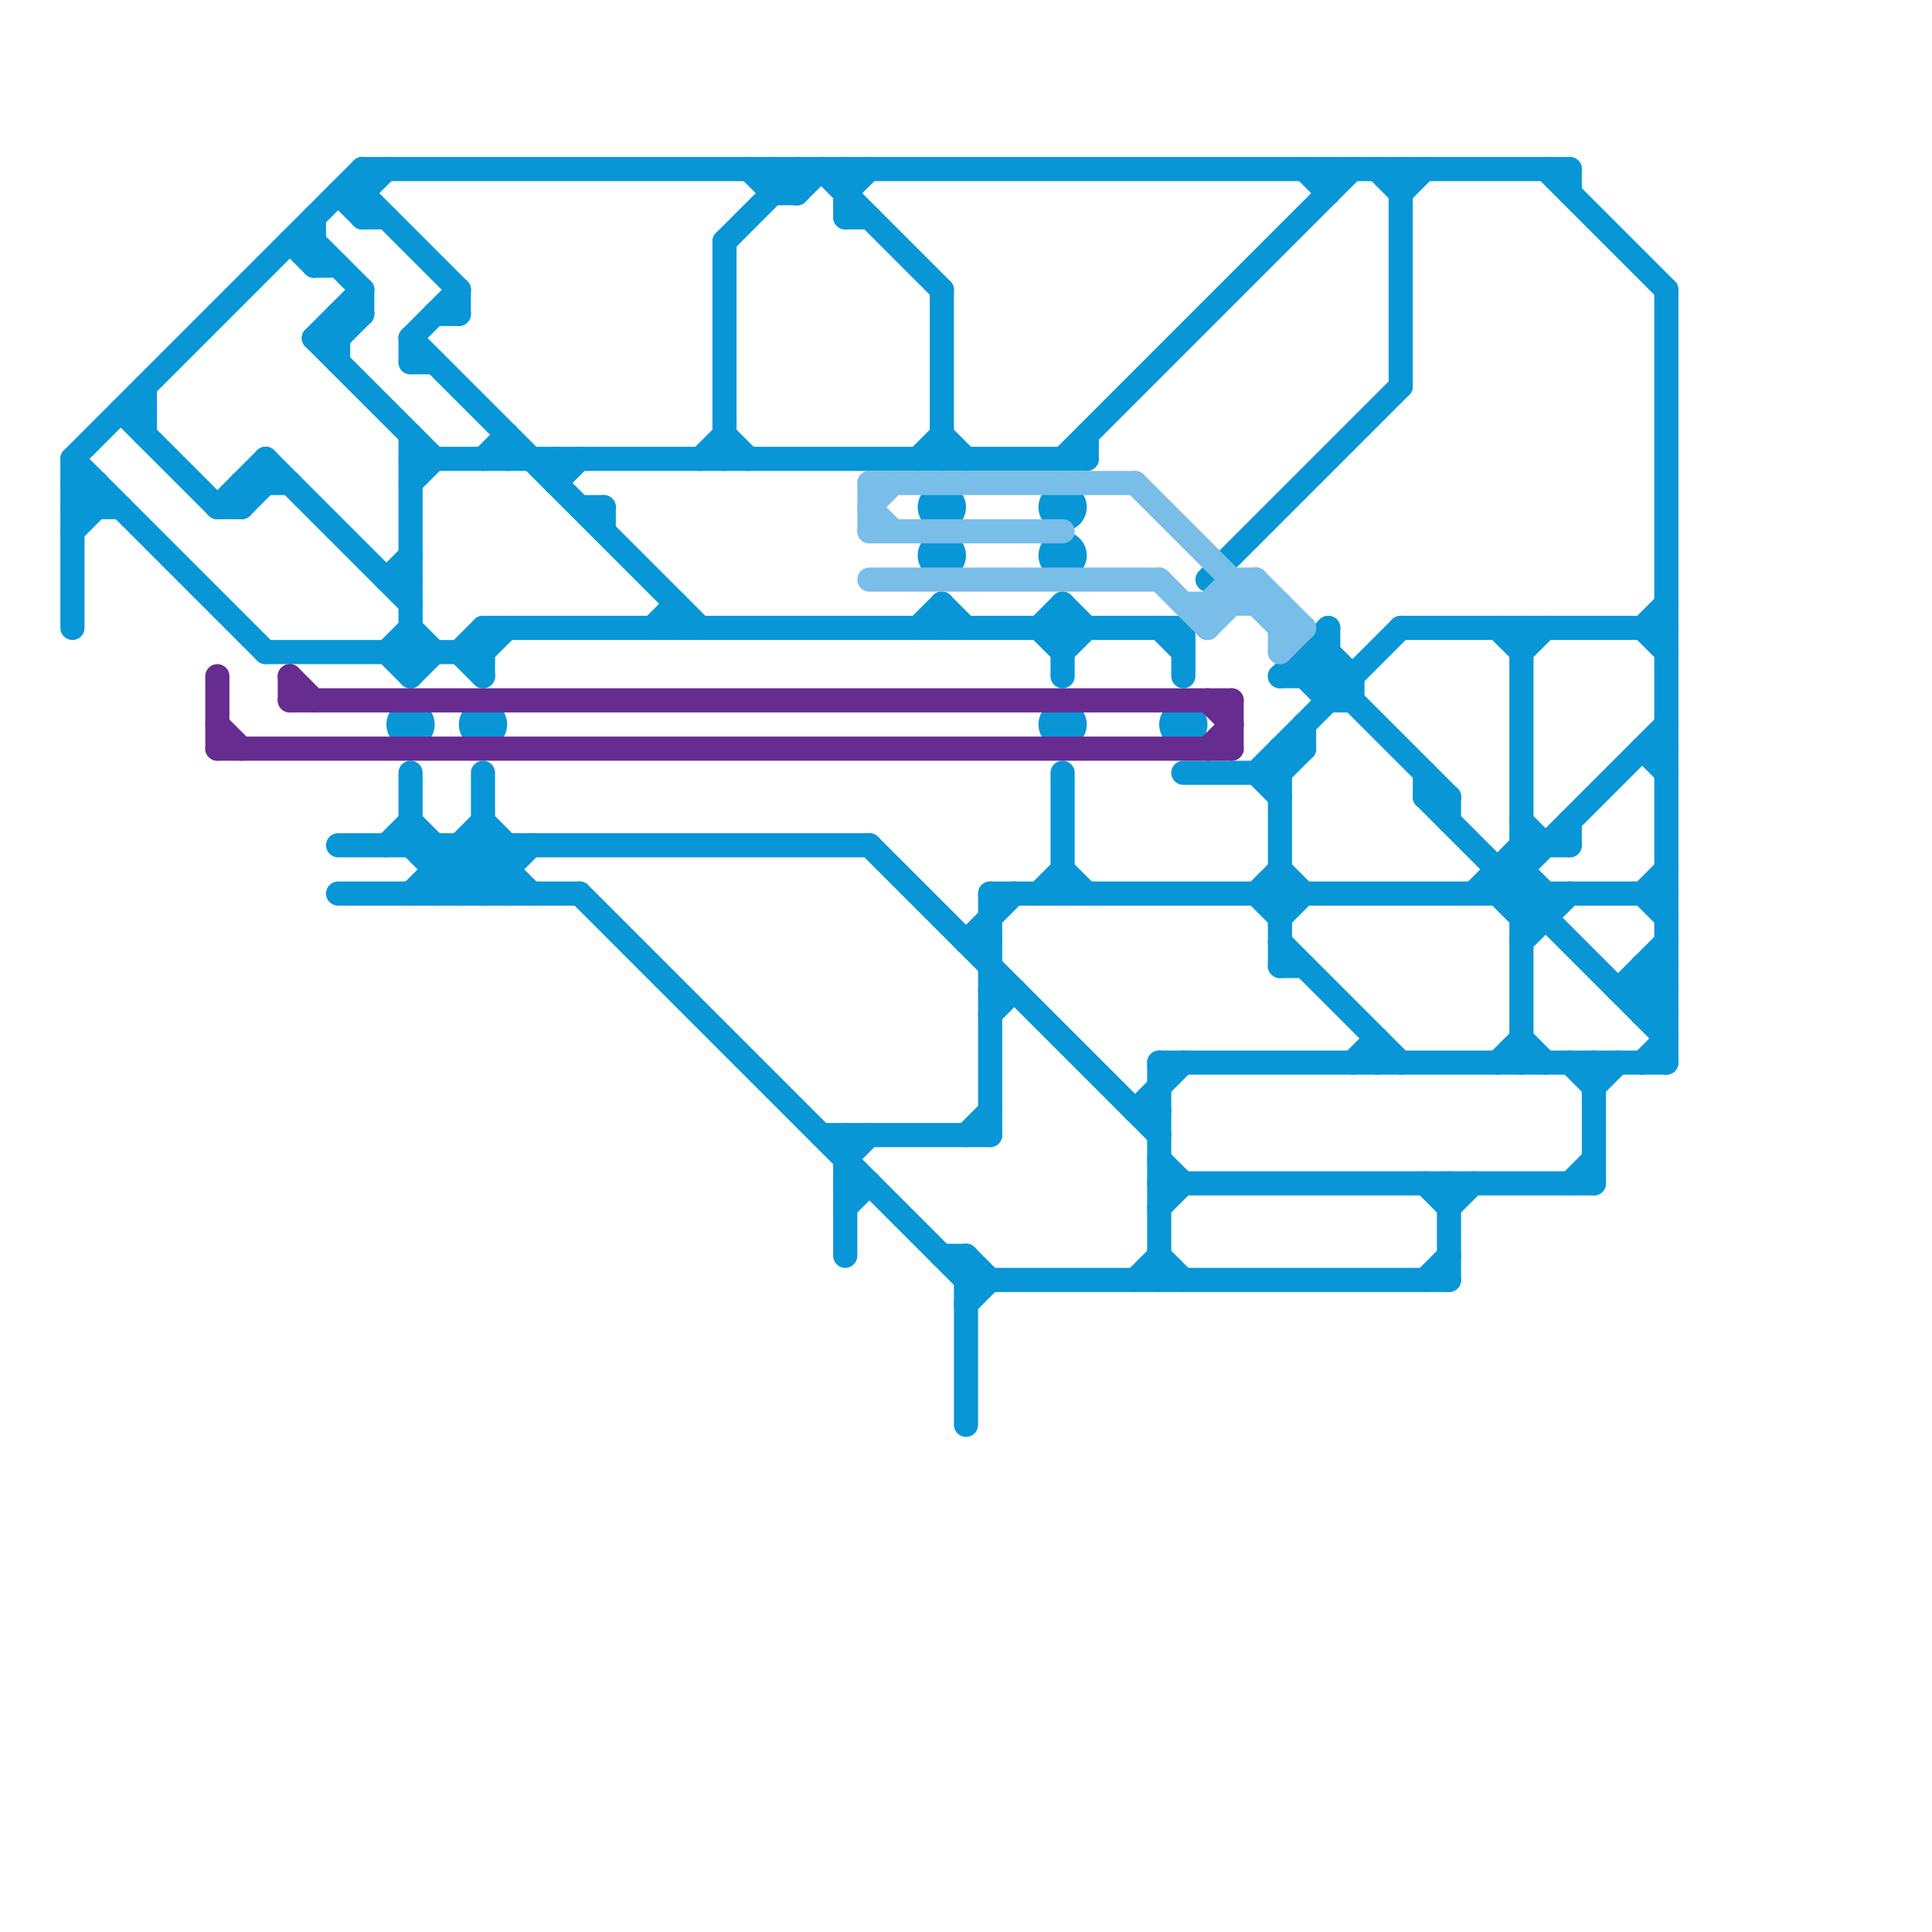 
<svg version="1.1" xmlns="http://www.w3.org/2000/svg" viewBox="0 0 80 80">
<style>line { stroke-width: 1; fill: none; stroke-linecap: round; stroke-linejoin: round; } .c0 { stroke: #0896d7 } .c1 { stroke: #662c90 } .c2 { stroke: #79bde9 }</style><line class="c0" x1="3" y1="19" x2="15" y2="7"/><line class="c0" x1="43" y1="26" x2="44" y2="27"/><line class="c0" x1="17" y1="26" x2="18" y2="27"/><line class="c0" x1="68" y1="41" x2="69" y2="42"/><line class="c0" x1="10" y1="21" x2="11" y2="20"/><line class="c0" x1="16" y1="24" x2="17" y2="24"/><line class="c0" x1="13" y1="14" x2="18" y2="19"/><line class="c0" x1="35" y1="48" x2="36" y2="47"/><line class="c0" x1="19" y1="12" x2="19" y2="13"/><line class="c0" x1="24" y1="37" x2="40" y2="53"/><line class="c0" x1="35" y1="50" x2="36" y2="49"/><line class="c0" x1="15" y1="7" x2="15" y2="9"/><line class="c0" x1="41" y1="37" x2="69" y2="37"/><line class="c0" x1="14" y1="37" x2="24" y2="37"/><line class="c0" x1="54" y1="27" x2="55" y2="27"/><line class="c0" x1="3" y1="19" x2="3" y2="26"/><line class="c0" x1="40" y1="52" x2="40" y2="59"/><line class="c0" x1="14" y1="35" x2="36" y2="35"/><line class="c0" x1="12" y1="10" x2="13" y2="11"/><line class="c0" x1="48" y1="49" x2="66" y2="49"/><line class="c0" x1="3" y1="20" x2="4" y2="21"/><line class="c0" x1="47" y1="46" x2="48" y2="46"/><line class="c0" x1="68" y1="37" x2="69" y2="36"/><line class="c0" x1="20" y1="26" x2="20" y2="28"/><line class="c0" x1="43" y1="37" x2="44" y2="36"/><line class="c0" x1="14" y1="8" x2="15" y2="9"/><line class="c0" x1="44" y1="36" x2="45" y2="37"/><line class="c0" x1="53" y1="39" x2="58" y2="44"/><line class="c0" x1="59" y1="32" x2="59" y2="33"/><line class="c0" x1="17" y1="15" x2="18" y2="15"/><line class="c0" x1="35" y1="49" x2="36" y2="49"/><line class="c0" x1="20" y1="37" x2="22" y2="35"/><line class="c0" x1="62" y1="36" x2="62" y2="37"/><line class="c0" x1="39" y1="18" x2="40" y2="19"/><line class="c0" x1="18" y1="13" x2="19" y2="13"/><line class="c0" x1="41" y1="41" x2="42" y2="41"/><line class="c0" x1="59" y1="33" x2="69" y2="43"/><line class="c0" x1="68" y1="37" x2="69" y2="38"/><line class="c0" x1="54" y1="28" x2="55" y2="29"/><line class="c0" x1="35" y1="9" x2="36" y2="9"/><line class="c0" x1="62" y1="37" x2="69" y2="30"/><line class="c0" x1="53" y1="28" x2="56" y2="28"/><line class="c0" x1="63" y1="38" x2="64" y2="38"/><line class="c0" x1="39" y1="52" x2="40" y2="52"/><line class="c0" x1="68" y1="44" x2="69" y2="43"/><line class="c0" x1="19" y1="35" x2="19" y2="37"/><line class="c0" x1="58" y1="26" x2="69" y2="26"/><line class="c0" x1="40" y1="54" x2="41" y2="53"/><line class="c0" x1="15" y1="9" x2="16" y2="9"/><line class="c0" x1="11" y1="19" x2="17" y2="25"/><line class="c0" x1="35" y1="47" x2="35" y2="52"/><line class="c0" x1="23" y1="20" x2="24" y2="19"/><line class="c0" x1="65" y1="34" x2="65" y2="35"/><line class="c0" x1="61" y1="37" x2="63" y2="35"/><line class="c0" x1="59" y1="33" x2="60" y2="33"/><line class="c0" x1="44" y1="25" x2="45" y2="26"/><line class="c0" x1="48" y1="48" x2="49" y2="49"/><line class="c0" x1="5" y1="17" x2="6" y2="17"/><line class="c0" x1="60" y1="33" x2="60" y2="34"/><line class="c0" x1="53" y1="31" x2="53" y2="40"/><line class="c0" x1="41" y1="42" x2="42" y2="41"/><line class="c0" x1="59" y1="53" x2="60" y2="52"/><line class="c0" x1="65" y1="44" x2="66" y2="45"/><line class="c0" x1="48" y1="44" x2="69" y2="44"/><line class="c0" x1="50" y1="24" x2="58" y2="16"/><line class="c0" x1="27" y1="26" x2="28" y2="25"/><line class="c0" x1="44" y1="32" x2="44" y2="37"/><line class="c0" x1="29" y1="19" x2="30" y2="18"/><line class="c0" x1="67" y1="41" x2="69" y2="39"/><line class="c0" x1="3" y1="22" x2="4" y2="21"/><line class="c0" x1="33" y1="8" x2="34" y2="7"/><line class="c0" x1="47" y1="53" x2="48" y2="52"/><line class="c0" x1="3" y1="19" x2="11" y2="27"/><line class="c0" x1="60" y1="50" x2="61" y2="49"/><line class="c0" x1="20" y1="35" x2="22" y2="37"/><line class="c0" x1="10" y1="20" x2="10" y2="21"/><line class="c0" x1="68" y1="31" x2="69" y2="32"/><line class="c0" x1="35" y1="8" x2="36" y2="7"/><line class="c0" x1="54" y1="7" x2="55" y2="8"/><line class="c0" x1="32" y1="7" x2="33" y2="8"/><line class="c0" x1="23" y1="19" x2="23" y2="20"/><line class="c0" x1="17" y1="14" x2="29" y2="26"/><line class="c0" x1="18" y1="37" x2="20" y2="35"/><line class="c0" x1="34" y1="47" x2="41" y2="47"/><line class="c0" x1="47" y1="46" x2="49" y2="44"/><line class="c0" x1="21" y1="35" x2="21" y2="37"/><line class="c0" x1="45" y1="18" x2="45" y2="19"/><line class="c0" x1="40" y1="39" x2="42" y2="37"/><line class="c0" x1="5" y1="17" x2="9" y2="21"/><line class="c0" x1="24" y1="21" x2="25" y2="21"/><line class="c0" x1="67" y1="41" x2="69" y2="41"/><line class="c0" x1="14" y1="13" x2="14" y2="15"/><line class="c0" x1="30" y1="10" x2="33" y2="7"/><line class="c0" x1="13" y1="14" x2="14" y2="14"/><line class="c0" x1="52" y1="32" x2="53" y2="33"/><line class="c0" x1="49" y1="32" x2="53" y2="32"/><line class="c0" x1="54" y1="27" x2="54" y2="28"/><line class="c0" x1="33" y1="7" x2="33" y2="8"/><line class="c0" x1="14" y1="14" x2="15" y2="13"/><line class="c0" x1="40" y1="47" x2="41" y2="46"/><line class="c0" x1="63" y1="27" x2="64" y2="26"/><line class="c0" x1="12" y1="10" x2="13" y2="10"/><line class="c0" x1="3" y1="20" x2="4" y2="20"/><line class="c0" x1="65" y1="7" x2="65" y2="8"/><line class="c0" x1="18" y1="36" x2="21" y2="36"/><line class="c0" x1="48" y1="44" x2="48" y2="53"/><line class="c0" x1="30" y1="10" x2="30" y2="19"/><line class="c0" x1="53" y1="38" x2="54" y2="37"/><line class="c0" x1="13" y1="14" x2="15" y2="12"/><line class="c0" x1="68" y1="40" x2="68" y2="42"/><line class="c0" x1="3" y1="21" x2="4" y2="20"/><line class="c0" x1="14" y1="8" x2="15" y2="8"/><line class="c0" x1="57" y1="7" x2="58" y2="8"/><line class="c0" x1="34" y1="7" x2="39" y2="12"/><line class="c0" x1="53" y1="40" x2="54" y2="40"/><line class="c0" x1="20" y1="34" x2="21" y2="35"/><line class="c0" x1="9" y1="21" x2="10" y2="21"/><line class="c0" x1="3" y1="21" x2="5" y2="21"/><line class="c0" x1="30" y1="18" x2="31" y2="19"/><line class="c0" x1="6" y1="16" x2="6" y2="18"/><line class="c0" x1="58" y1="7" x2="58" y2="16"/><line class="c0" x1="20" y1="19" x2="21" y2="18"/><line class="c0" x1="38" y1="26" x2="39" y2="25"/><line class="c0" x1="17" y1="19" x2="45" y2="19"/><line class="c0" x1="53" y1="36" x2="54" y2="37"/><line class="c0" x1="62" y1="26" x2="63" y2="27"/><line class="c0" x1="63" y1="38" x2="64" y2="37"/><line class="c0" x1="15" y1="7" x2="65" y2="7"/><line class="c0" x1="57" y1="43" x2="57" y2="44"/><line class="c0" x1="48" y1="26" x2="49" y2="27"/><line class="c0" x1="39" y1="25" x2="39" y2="26"/><line class="c0" x1="63" y1="26" x2="63" y2="44"/><line class="c0" x1="40" y1="53" x2="60" y2="53"/><line class="c0" x1="68" y1="42" x2="69" y2="41"/><line class="c0" x1="55" y1="27" x2="56" y2="28"/><line class="c0" x1="44" y1="27" x2="45" y2="26"/><line class="c0" x1="55" y1="29" x2="56" y2="29"/><line class="c0" x1="59" y1="49" x2="60" y2="50"/><line class="c0" x1="55" y1="26" x2="55" y2="29"/><line class="c0" x1="63" y1="36" x2="64" y2="37"/><line class="c0" x1="16" y1="24" x2="17" y2="23"/><line class="c0" x1="48" y1="52" x2="49" y2="53"/><line class="c0" x1="53" y1="31" x2="54" y2="31"/><line class="c0" x1="17" y1="14" x2="17" y2="15"/><line class="c0" x1="39" y1="12" x2="39" y2="19"/><line class="c0" x1="64" y1="37" x2="64" y2="38"/><line class="c0" x1="14" y1="13" x2="15" y2="13"/><line class="c0" x1="13" y1="9" x2="13" y2="11"/><line class="c0" x1="68" y1="26" x2="69" y2="25"/><line class="c0" x1="68" y1="31" x2="69" y2="31"/><line class="c0" x1="53" y1="32" x2="54" y2="31"/><line class="c0" x1="28" y1="25" x2="28" y2="26"/><line class="c0" x1="31" y1="7" x2="32" y2="8"/><line class="c0" x1="43" y1="26" x2="44" y2="25"/><line class="c0" x1="68" y1="40" x2="69" y2="41"/><line class="c0" x1="65" y1="49" x2="66" y2="48"/><line class="c0" x1="10" y1="20" x2="12" y2="20"/><line class="c0" x1="38" y1="19" x2="39" y2="18"/><line class="c0" x1="62" y1="37" x2="63" y2="38"/><line class="c0" x1="17" y1="18" x2="17" y2="28"/><line class="c0" x1="41" y1="37" x2="41" y2="47"/><line class="c0" x1="40" y1="52" x2="41" y2="53"/><line class="c0" x1="16" y1="35" x2="17" y2="34"/><line class="c0" x1="49" y1="26" x2="49" y2="28"/><line class="c0" x1="16" y1="27" x2="17" y2="26"/><line class="c0" x1="32" y1="7" x2="32" y2="8"/><line class="c0" x1="63" y1="39" x2="65" y2="37"/><line class="c0" x1="17" y1="37" x2="20" y2="34"/><line class="c0" x1="44" y1="19" x2="56" y2="7"/><line class="c0" x1="20" y1="26" x2="49" y2="26"/><line class="c0" x1="66" y1="45" x2="67" y2="44"/><line class="c0" x1="15" y1="8" x2="19" y2="12"/><line class="c0" x1="68" y1="26" x2="69" y2="27"/><line class="c0" x1="63" y1="35" x2="65" y2="35"/><line class="c0" x1="54" y1="27" x2="60" y2="33"/><line class="c0" x1="15" y1="8" x2="16" y2="7"/><line class="c0" x1="17" y1="32" x2="17" y2="35"/><line class="c0" x1="16" y1="27" x2="17" y2="28"/><line class="c0" x1="66" y1="44" x2="66" y2="49"/><line class="c0" x1="11" y1="27" x2="20" y2="27"/><line class="c0" x1="52" y1="37" x2="53" y2="36"/><line class="c0" x1="17" y1="34" x2="20" y2="37"/><line class="c0" x1="9" y1="21" x2="11" y2="19"/><line class="c0" x1="62" y1="44" x2="63" y2="43"/><line class="c0" x1="19" y1="37" x2="21" y2="35"/><line class="c0" x1="56" y1="44" x2="57" y2="43"/><line class="c0" x1="63" y1="43" x2="64" y2="44"/><line class="c0" x1="4" y1="20" x2="4" y2="21"/><line class="c0" x1="40" y1="39" x2="41" y2="39"/><line class="c0" x1="11" y1="19" x2="11" y2="20"/><line class="c0" x1="62" y1="36" x2="63" y2="36"/><line class="c0" x1="54" y1="28" x2="55" y2="27"/><line class="c0" x1="20" y1="32" x2="20" y2="37"/><line class="c0" x1="25" y1="21" x2="25" y2="22"/><line class="c0" x1="15" y1="12" x2="15" y2="13"/><line class="c0" x1="36" y1="35" x2="48" y2="47"/><line class="c0" x1="35" y1="7" x2="35" y2="9"/><line class="c0" x1="18" y1="35" x2="18" y2="37"/><line class="c0" x1="19" y1="27" x2="20" y2="26"/><line class="c0" x1="21" y1="18" x2="21" y2="19"/><line class="c0" x1="52" y1="37" x2="53" y2="38"/><line class="c0" x1="56" y1="28" x2="56" y2="29"/><line class="c0" x1="58" y1="8" x2="59" y2="7"/><line class="c0" x1="20" y1="27" x2="21" y2="26"/><line class="c0" x1="69" y1="12" x2="69" y2="44"/><line class="c0" x1="52" y1="32" x2="58" y2="26"/><line class="c0" x1="32" y1="8" x2="33" y2="8"/><line class="c0" x1="13" y1="11" x2="14" y2="11"/><line class="c0" x1="54" y1="30" x2="54" y2="31"/><line class="c0" x1="17" y1="14" x2="19" y2="12"/><line class="c0" x1="48" y1="50" x2="49" y2="49"/><line class="c0" x1="44" y1="25" x2="44" y2="28"/><line class="c0" x1="68" y1="41" x2="69" y2="40"/><line class="c0" x1="17" y1="35" x2="19" y2="37"/><line class="c0" x1="17" y1="28" x2="18" y2="27"/><line class="c0" x1="55" y1="7" x2="55" y2="8"/><line class="c0" x1="17" y1="20" x2="18" y2="19"/><line class="c0" x1="60" y1="49" x2="60" y2="53"/><line class="c0" x1="19" y1="27" x2="20" y2="28"/><line class="c0" x1="19" y1="35" x2="21" y2="37"/><line class="c0" x1="13" y1="10" x2="15" y2="12"/><line class="c0" x1="63" y1="34" x2="64" y2="35"/><line class="c0" x1="39" y1="25" x2="40" y2="26"/><line class="c0" x1="68" y1="40" x2="69" y2="40"/><line class="c0" x1="53" y1="28" x2="55" y2="26"/><line class="c0" x1="68" y1="42" x2="69" y2="42"/><line class="c0" x1="64" y1="7" x2="69" y2="12"/><circle cx="44" cy="23" r="1" fill="#0896d7" /><circle cx="20" cy="30" r="1" fill="#0896d7" /><circle cx="39" cy="21" r="1" fill="#0896d7" /><circle cx="39" cy="23" r="1" fill="#0896d7" /><circle cx="44" cy="21" r="1" fill="#0896d7" /><circle cx="49" cy="30" r="1" fill="#0896d7" /><circle cx="44" cy="30" r="1" fill="#0896d7" /><circle cx="17" cy="30" r="1" fill="#0896d7" /><line class="c1" x1="51" y1="29" x2="51" y2="31"/><line class="c1" x1="9" y1="30" x2="10" y2="31"/><line class="c1" x1="9" y1="28" x2="9" y2="31"/><line class="c1" x1="12" y1="28" x2="12" y2="29"/><line class="c1" x1="50" y1="31" x2="51" y2="30"/><line class="c1" x1="12" y1="28" x2="13" y2="29"/><line class="c1" x1="9" y1="31" x2="51" y2="31"/><line class="c1" x1="50" y1="29" x2="51" y2="30"/><line class="c1" x1="12" y1="29" x2="51" y2="29"/><line class="c2" x1="49" y1="25" x2="53" y2="25"/><line class="c2" x1="52" y1="24" x2="52" y2="25"/><line class="c2" x1="36" y1="20" x2="47" y2="20"/><line class="c2" x1="53" y1="26" x2="54" y2="26"/><line class="c2" x1="50" y1="26" x2="52" y2="24"/><line class="c2" x1="36" y1="22" x2="44" y2="22"/><line class="c2" x1="50" y1="25" x2="50" y2="26"/><line class="c2" x1="36" y1="21" x2="37" y2="20"/><line class="c2" x1="51" y1="24" x2="52" y2="24"/><line class="c2" x1="36" y1="20" x2="36" y2="22"/><line class="c2" x1="53" y1="25" x2="53" y2="27"/><line class="c2" x1="52" y1="24" x2="54" y2="26"/><line class="c2" x1="51" y1="24" x2="51" y2="25"/><line class="c2" x1="50" y1="25" x2="51" y2="24"/><line class="c2" x1="53" y1="27" x2="54" y2="26"/><line class="c2" x1="47" y1="20" x2="53" y2="26"/><line class="c2" x1="48" y1="24" x2="50" y2="26"/><line class="c2" x1="36" y1="21" x2="37" y2="22"/><line class="c2" x1="36" y1="24" x2="48" y2="24"/>


</svg>

